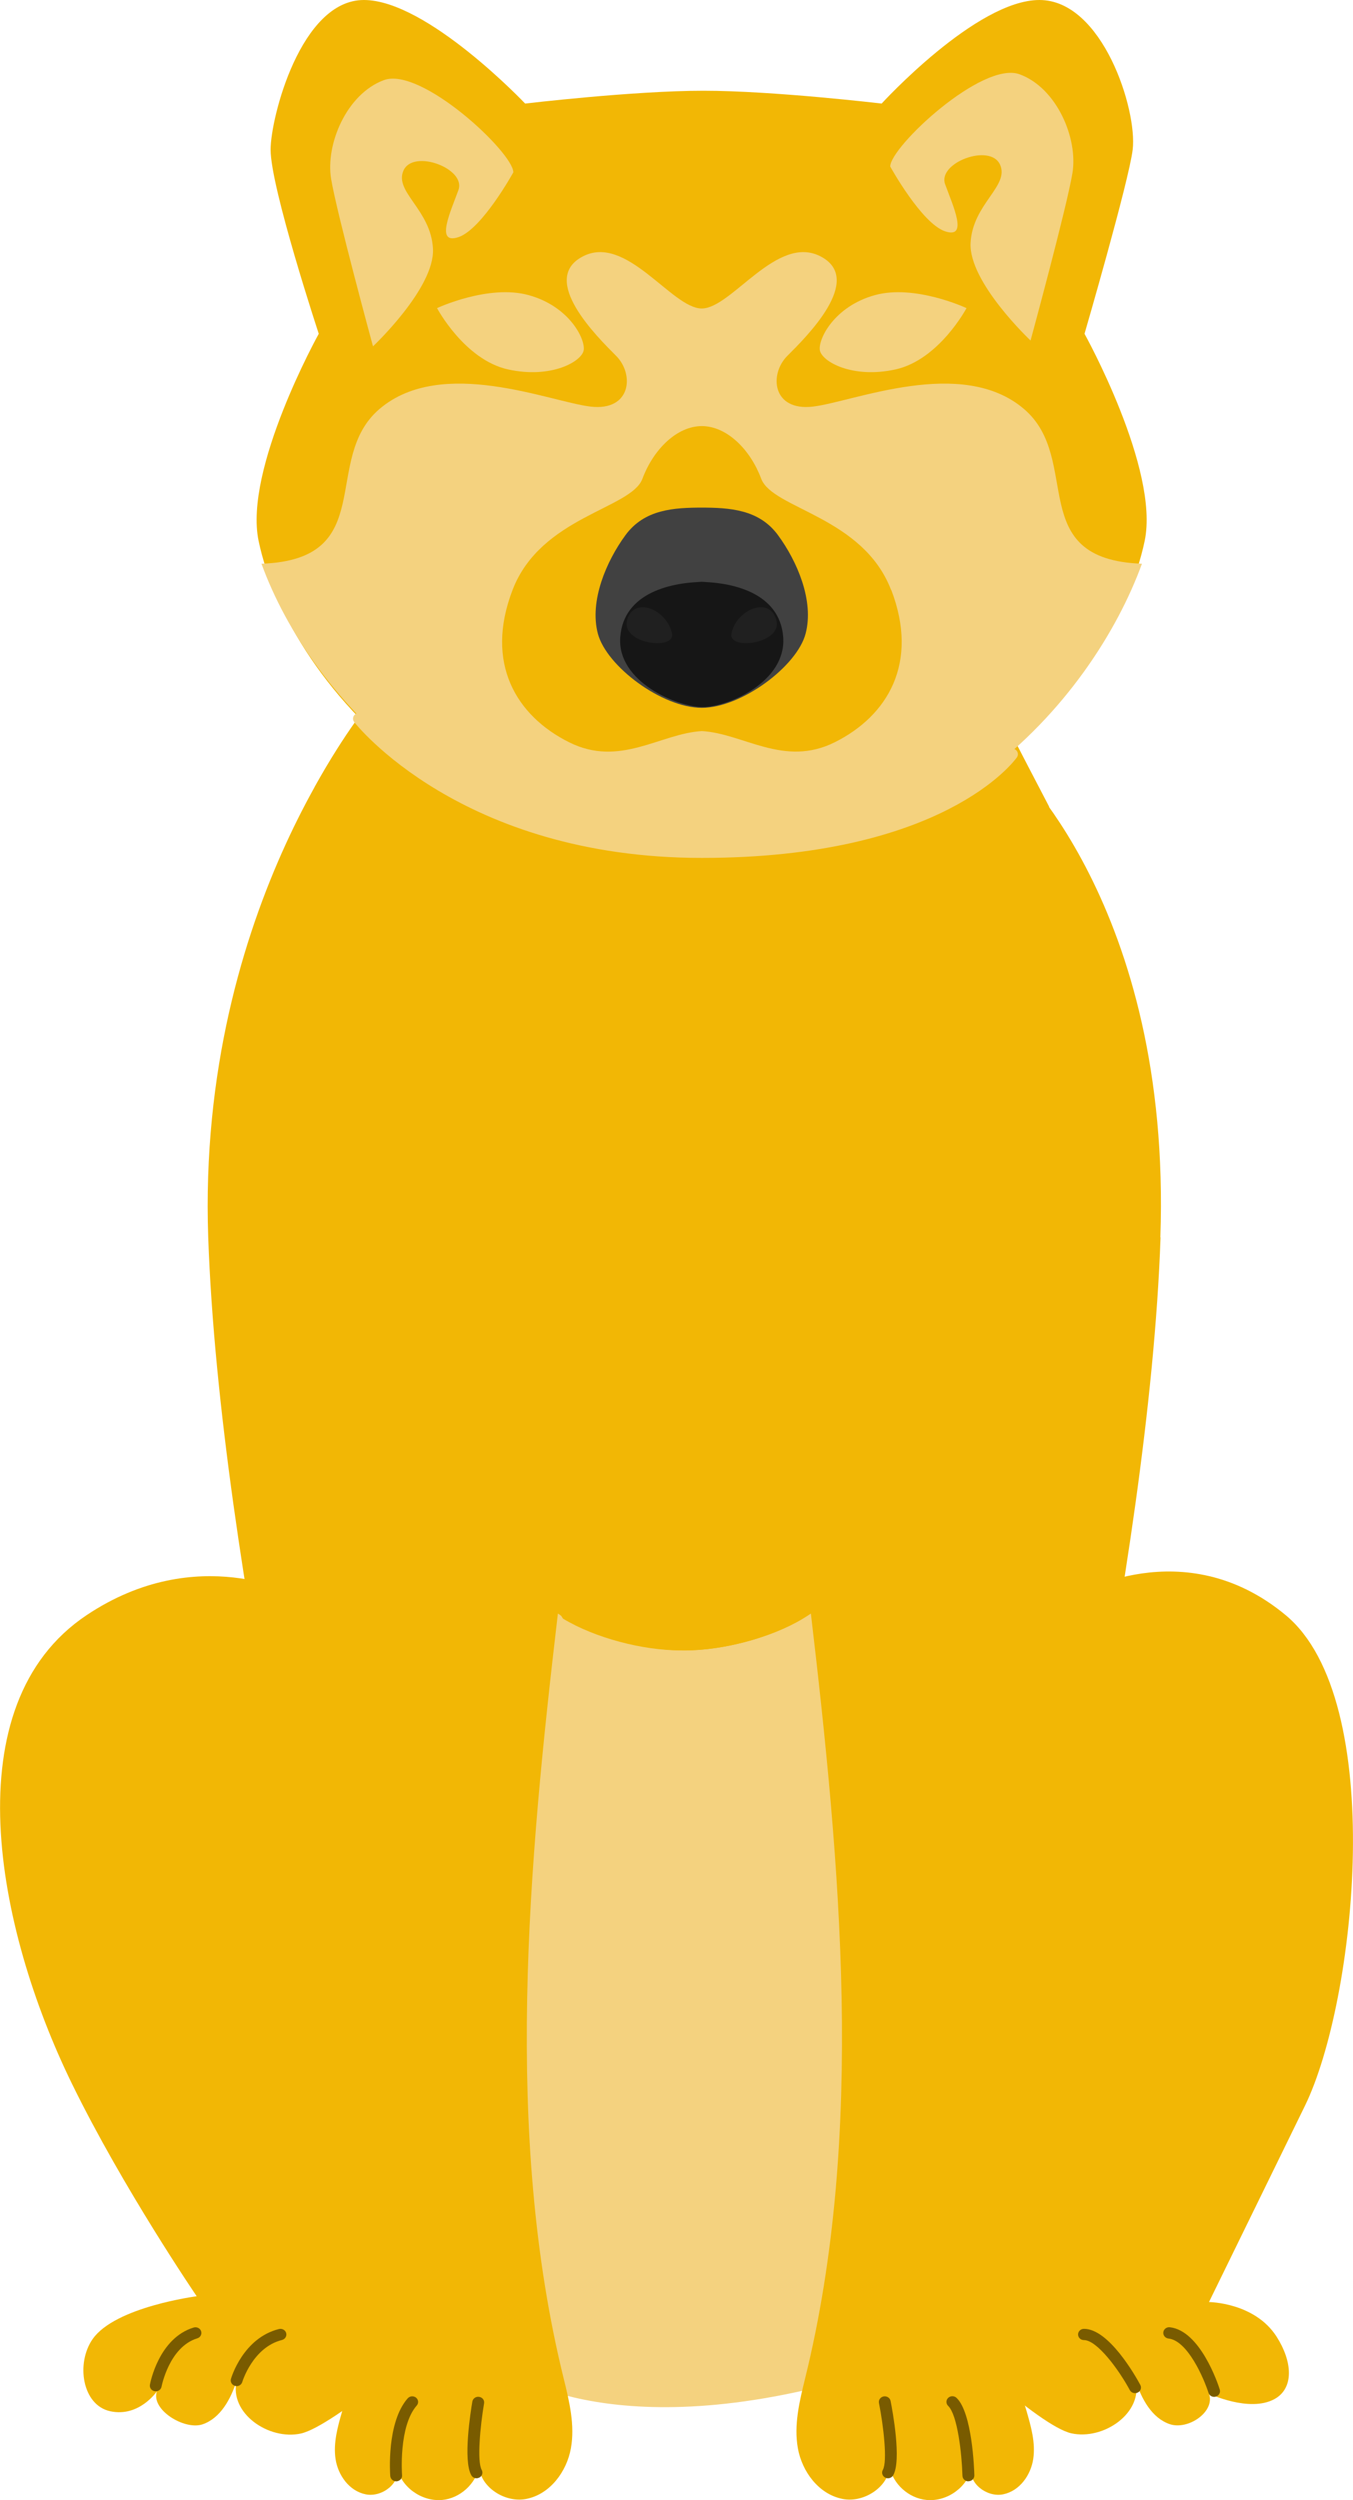 <?xml version="1.0" encoding="UTF-8"?>
<svg id="Capa_2" data-name="Capa 2" xmlns="http://www.w3.org/2000/svg" viewBox="0 0 146.65 270.85">
  <defs>
    <style>
      .cls-1 {
        fill: #f4d27f;
      }

      .cls-2 {
        fill: #795b00;
      }

      .cls-3 {
        fill: #414141;
      }

      .cls-4 {
        fill: #202020;
      }

      .cls-5 {
        fill: #f2b705;
      }

      .cls-6 {
        fill: #161616;
      }
    </style>
  </defs>
  <g id="Capa_1-2" data-name="Capa 1">
    <g>
      <g>
        <path class="cls-5" d="M32.25,172.85s-10.83-5.92-22.87,2.13c-14.53,9.71-9.83,33.88-1.59,50.74,5.54,11.34,13.53,23.04,13.53,23.04,0,0-8.84,1.14-11.28,4.64-1.82,2.6-1.15,7.17,1.92,7.82,3.13,.67,5.05-2.16,5.05-2.16-.7,1.98,2.97,4.23,4.93,3.58,1.96-.66,3.08-2.75,3.72-4.75-.86,3.54,3.48,6.51,6.96,5.74,3.48-.78,14.79-10.34,17.03-13.17l-17.4-77.59Z"/>
        <path class="cls-5" d="M116.49,172.85s11.78-7.09,22.87,2.13c11.09,9.21,7.62,41.81,2.08,53.15-5.55,11.34-10.4,21.26-10.4,21.26,0,0,4.95,.03,7.33,3.75,1.71,2.67,1.92,5.58-.23,6.76-2.73,1.49-7.1-.59-7.1-.59,.7,1.98-2.28,3.97-4.24,3.31-1.96-.66-3.08-2.75-3.72-4.75,.86,3.54-3.48,6.51-6.96,5.74-3.48-.78-13.77-10.34-16.01-13.17l16.37-77.59Z"/>
        <path class="cls-1" d="M55.12,256.95s11.78,8.61,39.51,0l6.24-98.02-55.45,3.31,9.7,94.71Z"/>
        <g>
          <polygon class="cls-5" points="70.33 81.44 74.17 81.53 78 81.44 70.33 81.44"/>
          <path class="cls-5" d="M125.77,134.05c1.26-36.06-16.35-51.68-16.35-51.68l-35.25-.84-33.86-5.63s-19,22.1-17.74,58.15c1.26,36.06,13.84,86.53,16.35,99.75,2.52,13.22,3.77,18.03,3.77,18.03-2.67,2.32-4.64,6.06-5.6,9.38-.49,1.69-.98,3.44-.72,5.18,.26,1.74,1.47,3.47,3.27,3.83,1.8,.36,3.87-1.28,3.39-2.97,.38,2.13,2.64,3.78,4.89,3.58,1.96-.18,3.65-1.76,4.02-3.59,.12,2.15,2.75,3.93,5.08,3.48,2.61-.5,4.41-2.98,4.86-5.49,.45-2.51-.17-5.07-.78-7.55-6.54-26.49-3.81-55.83-.63-82.88,3.54,2.45,9.33,4,13.71,4s10.16-1.54,13.71-4c3.18,27.04,5.91,56.39-.63,82.88-.61,2.48-1.23,5.04-.78,7.55,.45,2.51,2.24,4.98,4.86,5.49,2.33,.45,4.96-1.34,5.08-3.48,.36,1.83,2.05,3.41,4.02,3.59,2.25,.21,4.51-1.45,4.89-3.58-.48,1.69,1.6,3.33,3.39,2.97,1.8-.36,3.01-2.09,3.27-3.83,.26-1.74-.23-3.49-.72-5.18-.96-3.32-2.93-7.07-5.6-9.38,0,0,1.26-4.81,3.77-18.03,2.52-13.22,15.09-63.7,16.35-99.75Z"/>
        </g>
        <path class="cls-5" d="M113.71,87.38c-3.18-6.07-5.95-11.48-5.95-11.48l-32.93,5.54h-1.66l-32.93-5.54s-2.78,3.28-6.12,9.34c-.62,4.84-.26,10.8,2.26,17.74,7.34,20.21,21.72,51.73,23.7,70.87l.94,1.5c3.53,2.13,8.7,3.44,12.69,3.44,.09,0,.19,0,.29,0,.09,0,.19,0,.29,0,3.99,0,9.17-1.31,12.69-3.44l.94-1.5c1.99-19.14,17.52-51.66,23.7-70.87,2.05-6.39,2.7-10.76,2.08-15.6Zm-39.42-5.84h-.29s-.29,0-.29,0h.29s.29,0,.29,0Z"/>
        <path class="cls-5" d="M76.25,9.83c7.58,0,19.31,1.39,19.31,1.39,0,0,10.25-11.22,17.1-11.22s10.63,11.92,10.11,16.21c-.41,3.42-5.22,19.95-5.22,19.95,0,0,8.15,14.65,6.52,22.44-1.63,7.79-7.5,17.76-17.94,25.24-10.44,7.48-22.17,8.49-30.08,8.49s-19.64-1.01-30.08-8.49c-10.44-7.48-16.31-17.45-17.94-25.24-1.63-7.79,6.52-22.44,6.52-22.44,0,0-5.22-15.82-5.22-19.95,0-3.44,3.26-16.21,10.11-16.21s17.48,11.22,17.48,11.22c0,0,11.73-1.39,19.31-1.39h0Z"/>
        <path class="cls-1" d="M76.06,92.94c-26.11,0-37.56-14.57-37.67-14.72-.21-.27-.15-.66,.14-.86,.29-.2,.69-.14,.9,.13,.11,.14,11.21,14.22,36.64,14.22s33.01-10.25,33.09-10.35c.2-.28,.6-.35,.89-.16,.29,.19,.37,.57,.17,.85-.32,.44-8.02,10.89-34.15,10.89Z"/>
        <path class="cls-2" d="M25.65,258.49c-.06,0-.11,0-.17-.02-.34-.09-.54-.43-.45-.75,.05-.18,1.33-4.44,5.21-5.41,.34-.08,.69,.11,.78,.44,.09,.33-.12,.66-.46,.75-3.16,.79-4.29,4.51-4.3,4.55-.08,.27-.34,.45-.62,.45Z"/>
        <path class="cls-2" d="M16.88,259.05s-.07,0-.11,0c-.35-.06-.58-.37-.52-.71,.04-.21,.96-5.04,4.74-6.19,.34-.1,.7,.07,.81,.4,.11,.32-.08,.67-.42,.77-3.04,.93-3.86,5.19-3.87,5.23-.05,.3-.33,.51-.63,.51Z"/>
        <path class="cls-2" d="M42.94,268.81c-.33,0-.61-.25-.64-.57-.02-.24-.42-5.79,1.89-8.42,.23-.26,.63-.29,.9-.08,.27,.22,.31,.6,.08,.86-1.98,2.26-1.6,7.49-1.59,7.55,.03,.34-.24,.63-.59,.66-.02,0-.03,0-.05,0Z"/>
        <path class="cls-2" d="M51.65,268.48c-.23,0-.44-.11-.56-.32-.93-1.6-.07-6.95,.11-8,.06-.33,.39-.56,.74-.5,.35,.05,.59,.37,.53,.7-.42,2.45-.78,6.3-.26,7.21,.17,.3,.06,.67-.25,.83-.1,.05-.21,.08-.31,.08Z"/>
        <path class="cls-2" d="M123.03,259.26c-.23,0-.46-.12-.57-.33-1.21-2.25-3.56-5.42-4.97-5.42-.35,0-.64-.27-.64-.61s.29-.61,.64-.61c2.69,0,5.56,5.06,6.11,6.08,.16,.3,.04,.67-.28,.82-.09,.05-.19,.07-.29,.07Z"/>
        <path class="cls-2" d="M131.6,259.66c-.27,0-.53-.17-.61-.43-.5-1.56-2.25-5.66-4.34-5.89-.35-.04-.6-.34-.56-.68,.04-.34,.36-.58,.71-.54,3.28,.37,5.21,6.1,5.41,6.75,.1,.32-.09,.67-.43,.76-.06,.02-.13,.03-.19,.03Z"/>
        <path class="cls-2" d="M104.96,268.81c-.35,0-.63-.26-.64-.6-.07-2.41-.54-6.6-1.55-7.57-.25-.24-.25-.63,0-.87s.66-.24,.91,0c1.7,1.62,1.91,7.71,1.93,8.4,0,.34-.27,.62-.62,.63h-.02Z"/>
        <path class="cls-2" d="M96.25,268.48c-.11,0-.21-.02-.31-.08-.31-.16-.42-.54-.25-.83,.52-.9,.07-4.78-.42-7.24-.07-.33,.16-.65,.51-.72,.35-.06,.68,.16,.75,.49,.21,1.06,1.21,6.45,.28,8.06-.12,.2-.34,.32-.56,.32Z"/>
      </g>
      <path class="cls-1" d="M96.49,18.04c0-2.13,9.99-11.48,14.03-9.99,4.04,1.49,6.34,6.95,5.72,10.7-.62,3.75-4.54,18.14-4.54,18.14,0,0-6.71-6.31-6.5-10.56,.21-4.25,4.25-6.17,3.19-8.5-1.06-2.34-6.8-.21-5.95,2.13,.85,2.34,2.55,5.95,0,5.1-2.55-.85-5.95-7.02-5.95-7.02Z"/>
      <path class="cls-1" d="M55.64,18.67c0-2.13-9.99-11.48-14.03-9.99-4.04,1.49-6.34,6.95-5.72,10.7,.62,3.75,4.54,18.14,4.54,18.14,0,0,6.71-6.31,6.5-10.56-.21-4.25-4.25-6.17-3.19-8.5,1.06-2.34,6.8-.21,5.95,2.13-.85,2.34-2.55,5.95,0,5.1,2.55-.85,5.95-7.02,5.95-7.02Z"/>
      <path class="cls-1" d="M123.78,61.07c-12.8-.45-6.38-11.31-12.8-16.77-6.75-5.75-18.51-.75-22.89-.25-4.38,.5-4.75-3.5-2.75-5.5,2-2,8.38-8.25,3.63-10.76-4.75-2.5-9.66,5.63-12.91,5.63s-8.16-8.13-12.91-5.63c-4.75,2.5,1.63,8.75,3.63,10.76,2,2,1.63,6-2.75,5.5-4.38-.5-16.13-5.5-22.89,.25-6.41,5.46,.01,16.32-12.8,16.77,2.68,7.36,8.27,15.65,16.96,22.17,10.67,8,22.67,9.09,30.75,9.09s20.02-.54,30.69-8.55c8.69-6.52,14.35-15.35,17.03-22.7Z"/>
      <path class="cls-1" d="M47.37,33.38s5.59-2.62,9.96-1.4c4.37,1.22,6.11,4.72,5.94,5.94-.17,1.22-3.49,3.14-8.21,2.1-4.72-1.05-7.69-6.64-7.69-6.64Z"/>
      <path class="cls-1" d="M104.76,33.38s-5.59-2.62-9.96-1.4c-4.37,1.22-6.11,4.72-5.94,5.94,.17,1.22,3.49,3.14,8.21,2.1,4.72-1.05,7.69-6.64,7.69-6.64Z"/>
      <path class="cls-5" d="M96.58,63.9c-3.06-7.95-12.84-8.77-14.07-12.03-1.22-3.26-3.79-5.71-6.44-5.71s-5.22,2.45-6.44,5.71c-1.22,3.26-11.01,4.08-14.07,12.03-3.06,7.95,.41,13.66,6.12,16.51,5.51,2.76,9.88-.95,14.4-1.21,4.51,.26,8.89,3.96,14.4,1.21,5.71-2.85,9.17-8.56,6.12-16.51Z"/>
      <g>
        <path class="cls-3" d="M75.92,54.99c3.18,0,6.36,.19,8.41,2.99,2.06,2.8,3.93,7.1,2.99,10.66-.93,3.55-6.96,8.04-11.26,8.04s-10.32-4.49-11.26-8.04c-.93-3.55,.93-7.85,2.99-10.66s5.23-2.99,8.41-2.99h-.29Z"/>
        <path class="cls-6" d="M75.54,63.03c3.74,0,8.97,1.12,9.35,5.98,.37,4.86-6.01,7.59-8.73,7.59s-9.31-2.73-8.93-7.59c.37-4.86,5.61-5.98,9.35-5.98h-1.04Z"/>
        <path class="cls-4" d="M72.84,68.64c-.52-2.59-4.11-4.11-4.86-1.5-.75,2.62,5.23,3.37,4.86,1.5Z"/>
        <path class="cls-4" d="M79.28,68.64c.52-2.59,4.11-4.11,4.86-1.5s-5.23,3.37-4.86,1.5Z"/>
      </g>
    </g>
  </g>
</svg>